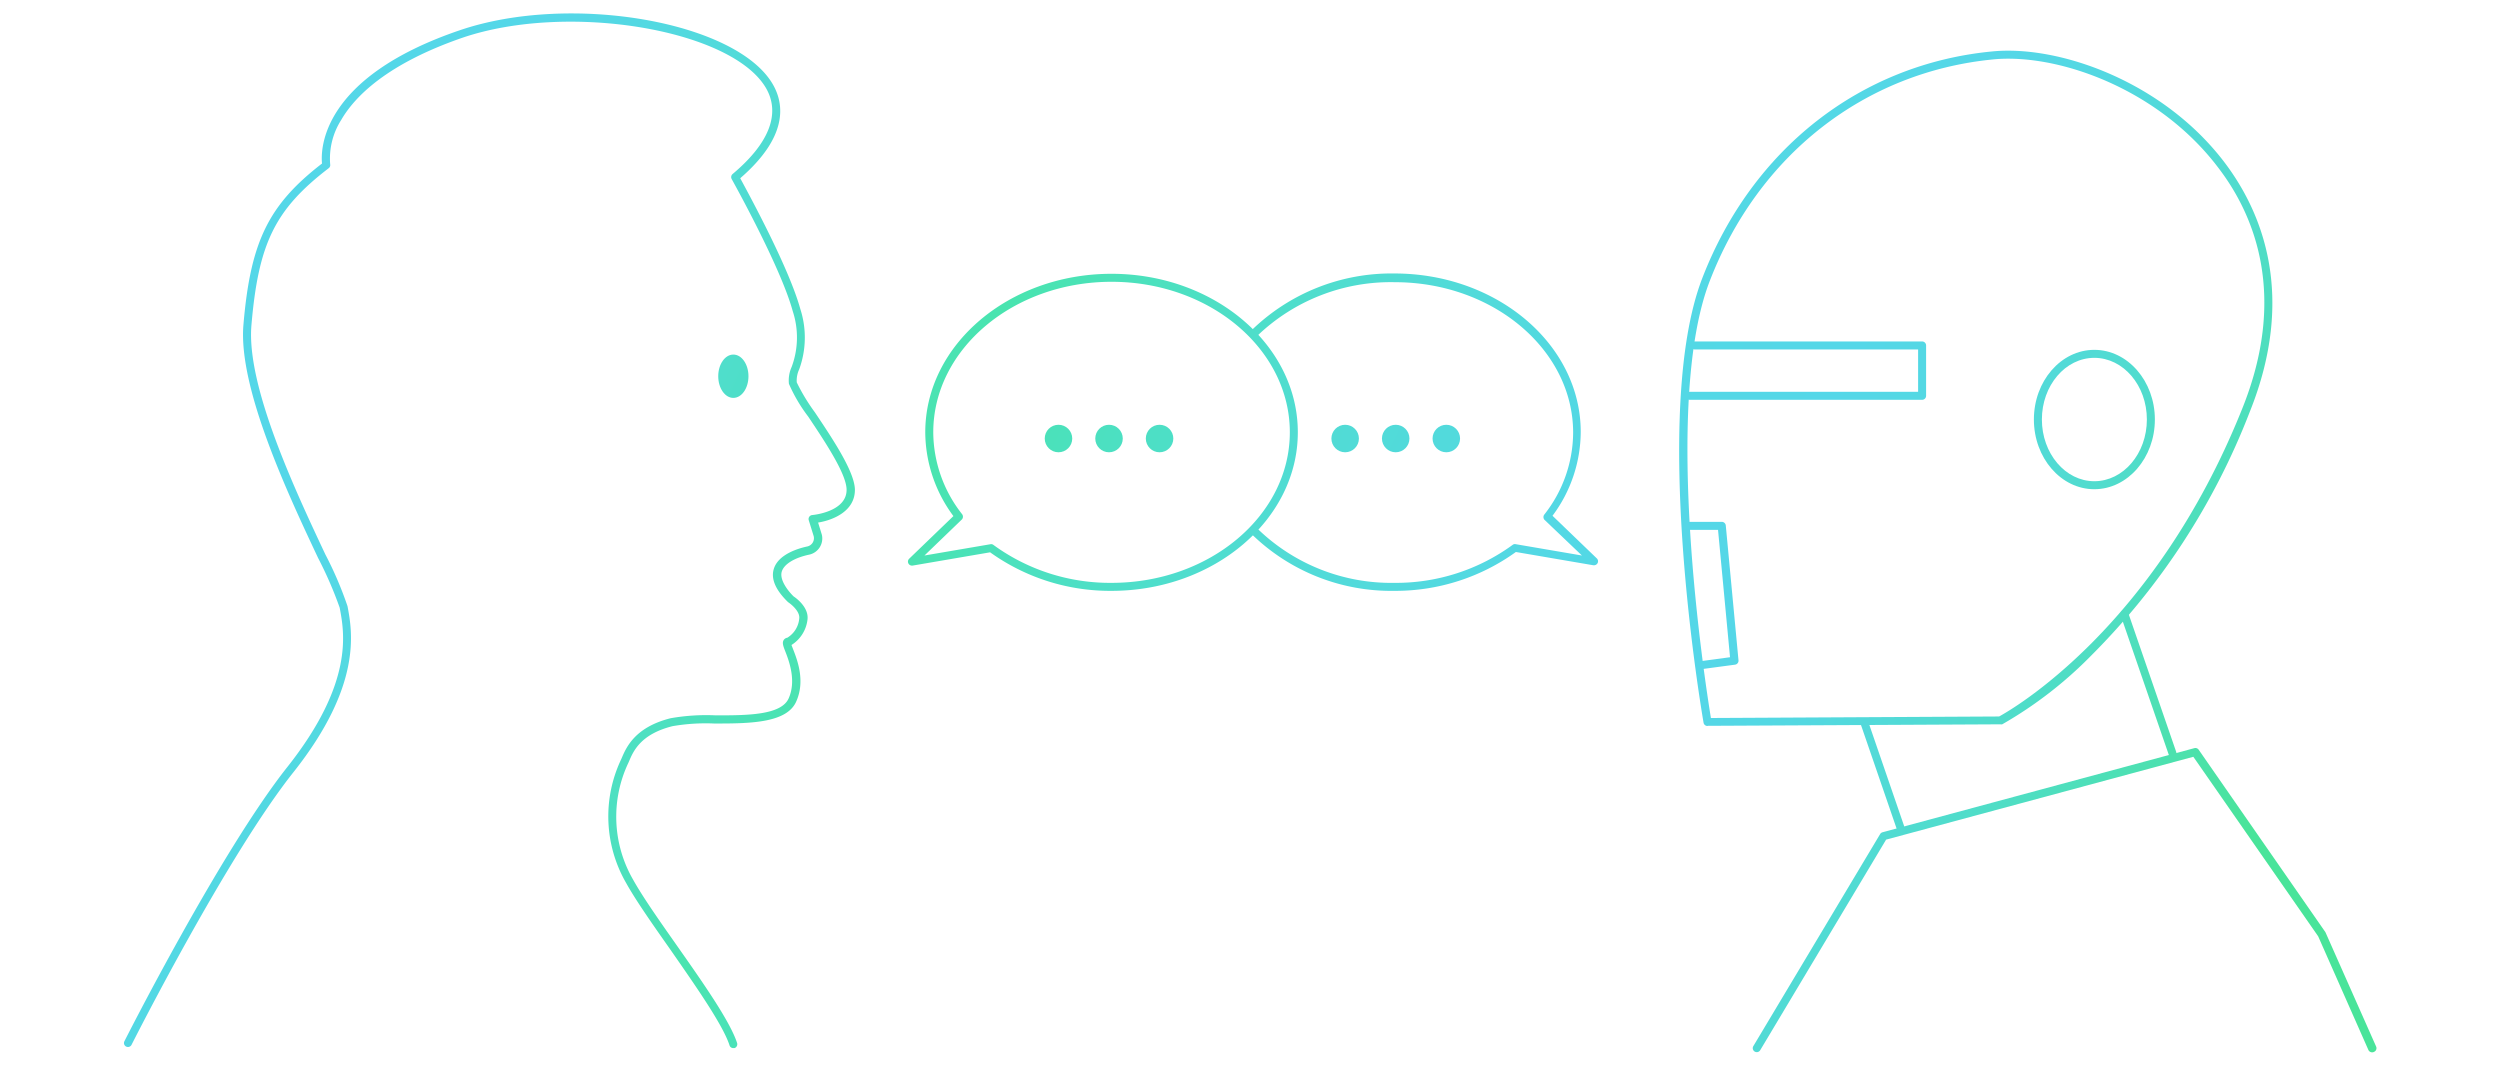 <?xml version="1.0" encoding="UTF-8"?> <svg xmlns="http://www.w3.org/2000/svg" xmlns:xlink="http://www.w3.org/1999/xlink" viewBox="0 0 312.64 134.38"> <defs> <style>.cls-1{fill:url(#Unbenannter_Verlauf_317);}.cls-2{fill:url(#Unbenannter_Verlauf_317-2);}.cls-3{fill:url(#Unbenannter_Verlauf_317-3);}.cls-4{fill:url(#Unbenannter_Verlauf_317-4);}.cls-5{fill:url(#Unbenannter_Verlauf_317-5);}.cls-6{fill:url(#Unbenannter_Verlauf_317-6);}.cls-7{fill:url(#Unbenannter_Verlauf_317-7);}.cls-8{fill:url(#Unbenannter_Verlauf_317-8);}.cls-9{fill:url(#Unbenannter_Verlauf_317-9);}.cls-10{fill:url(#Unbenannter_Verlauf_317-10);}.cls-11{fill:url(#Unbenannter_Verlauf_317-11);}.cls-12{fill:url(#Unbenannter_Verlauf_317-12);}.cls-13{fill:url(#Unbenannter_Verlauf_317-13);}.cls-14{fill:url(#Unbenannter_Verlauf_317-14);}.cls-15{fill:url(#Unbenannter_Verlauf_317-15);}.cls-16{fill:url(#Unbenannter_Verlauf_317-16);}.cls-17{fill:url(#Unbenannter_Verlauf_317-17);}</style> <linearGradient id="Unbenannter_Verlauf_317" x1="41.4" y1="62.57" x2="252.58" y2="163.56" gradientUnits="userSpaceOnUse"> <stop offset="0" stop-color="#54d7e8"></stop> <stop offset="0.08" stop-color="#52dadc"></stop> <stop offset="0.23" stop-color="#4ce1bc"></stop> <stop offset="0.28" stop-color="#49e4af"></stop> <stop offset="0.36" stop-color="#4ce0c1"></stop> <stop offset="0.48" stop-color="#51dbd7"></stop> <stop offset="0.59" stop-color="#53d8e4"></stop> <stop offset="0.7" stop-color="#54d7e8"></stop> <stop offset="0.76" stop-color="#53d8e1"></stop> <stop offset="0.85" stop-color="#50dccd"></stop> <stop offset="0.95" stop-color="#4ce1ad"></stop> <stop offset="1" stop-color="#49e49a"></stop> </linearGradient> <linearGradient id="Unbenannter_Verlauf_317-2" x1="56.81" y1="30.36" x2="267.98" y2="131.35" xlink:href="#Unbenannter_Verlauf_317"></linearGradient> <linearGradient id="Unbenannter_Verlauf_317-3" x1="83.01" y1="-24.42" x2="294.18" y2="76.57" xlink:href="#Unbenannter_Verlauf_317"></linearGradient> <linearGradient id="Unbenannter_Verlauf_317-4" x1="82.06" y1="-22.45" x2="293.24" y2="78.55" xlink:href="#Unbenannter_Verlauf_317"></linearGradient> <linearGradient id="Unbenannter_Verlauf_317-5" x1="68.88" y1="5.11" x2="280.06" y2="106.11" xlink:href="#Unbenannter_Verlauf_317"></linearGradient> <linearGradient id="Unbenannter_Verlauf_317-6" x1="86.38" y1="-31.48" x2="297.56" y2="69.51" xlink:href="#Unbenannter_Verlauf_317"></linearGradient> <linearGradient id="Unbenannter_Verlauf_317-7" x1="60.22" y1="23.21" x2="271.4" y2="124.21" xlink:href="#Unbenannter_Verlauf_317"></linearGradient> <linearGradient id="Unbenannter_Verlauf_317-8" x1="64.13" y1="15.05" x2="275.3" y2="116.04" xlink:href="#Unbenannter_Verlauf_317"></linearGradient> <linearGradient id="Unbenannter_Verlauf_317-9" x1="74.79" y1="-7.25" x2="285.97" y2="93.75" xlink:href="#Unbenannter_Verlauf_317"></linearGradient> <linearGradient id="Unbenannter_Verlauf_317-10" x1="61.72" y1="20.08" x2="272.9" y2="121.08" xlink:href="#Unbenannter_Verlauf_317"></linearGradient> <linearGradient id="Unbenannter_Verlauf_317-11" x1="69.46" y1="3.89" x2="280.64" y2="104.89" xlink:href="#Unbenannter_Verlauf_317"></linearGradient> <linearGradient id="Unbenannter_Verlauf_317-12" x1="61.35" y1="20.87" x2="272.52" y2="121.86" xlink:href="#Unbenannter_Verlauf_317"></linearGradient> <linearGradient id="Unbenannter_Verlauf_317-13" x1="62.52" y1="18.41" x2="273.7" y2="119.4" xlink:href="#Unbenannter_Verlauf_317"></linearGradient> <linearGradient id="Unbenannter_Verlauf_317-14" x1="63.7" y1="15.95" x2="274.87" y2="116.94" xlink:href="#Unbenannter_Verlauf_317"></linearGradient> <linearGradient id="Unbenannter_Verlauf_317-15" x1="68.02" y1="6.91" x2="279.19" y2="107.91" xlink:href="#Unbenannter_Verlauf_317"></linearGradient> <linearGradient id="Unbenannter_Verlauf_317-16" x1="69.2" y1="4.45" x2="280.37" y2="105.45" xlink:href="#Unbenannter_Verlauf_317"></linearGradient> <linearGradient id="Unbenannter_Verlauf_317-17" x1="70.37" y1="1.99" x2="281.55" y2="102.99" xlink:href="#Unbenannter_Verlauf_317"></linearGradient> </defs> <g id="Ebene_2" data-name="Ebene 2"> <path class="cls-1" d="M91.7,131.07a.48.48,0,0,1-.47-.35c-.84-2.57-4.18-7.34-7.42-12-2.22-3.16-4.32-6.15-5.51-8.3A16.66,16.66,0,0,1,77.66,95l.08-.18c.58-1.36,1.66-3.88,6.12-5a25.65,25.65,0,0,1,5.66-.36c3.8,0,8.15,0,9.1-2.11s.14-4.47-.38-5.8c-.29-.74-.45-1.15-.24-1.5a.65.65,0,0,1,.46-.3,3.12,3.12,0,0,0,1.49-2.4c.11-.85-.92-1.72-1.33-2l-.08-.06c-1.54-1.5-2.14-2.88-1.78-4.11.54-1.87,3.11-2.61,4.19-2.84a1.06,1.06,0,0,0,.81-1.28l-.62-2a.5.5,0,0,1,.44-.65s4.37-.37,4.29-3.23c-.06-2-2.79-6.08-4.79-9.07A19.8,19.8,0,0,1,98.66,48,4.08,4.08,0,0,1,99,45.89a10.54,10.54,0,0,0,.13-7c-1.51-5.54-7.57-16.39-7.63-16.5a.51.51,0,0,1,.12-.63c4.54-3.81,6-7.5,4.21-10.68C91.64,3.69,71.05.22,57.83,4.72,48.34,8,44.35,12.1,42.67,15a9,9,0,0,0-1.38,5.54.48.48,0,0,1-.18.49c-6.72,5.16-8.8,9.39-9.67,19.68C30.8,48.34,37,61.49,40.69,69.34a45.56,45.56,0,0,1,2.77,6.47c.6,3.21,1.85,9.88-6.74,20.73C28.4,107,16.57,130.42,16.45,130.66a.5.5,0,0,1-.67.22.49.49,0,0,1-.22-.67c.12-.24,12-23.71,20.38-34.3S43.05,79.06,42.48,76a48.61,48.61,0,0,0-2.7-6.22c-3.74-7.95-10-21.25-9.34-29.13.88-10.39,3.1-15,9.83-20.2-.18-1.82-.11-10.77,17.24-16.67C71.36-.94,92.23,2.71,96.69,10.62c1.41,2.5,1.81,6.54-4.12,11.67,1.08,2,6.11,11.22,7.52,16.37a11.6,11.6,0,0,1-.15,7.54,3.27,3.27,0,0,0-.3,1.62,23.84,23.84,0,0,0,2.27,3.75c2.18,3.26,4.9,7.31,5,9.59.07,2.74-2.7,3.88-4.6,4.19l.47,1.53a2.07,2.07,0,0,1-1.58,2.48c-1.88.4-3.17,1.2-3.44,2.14s.63,2.24,1.48,3.08c.32.21,1.94,1.38,1.74,2.92a4.34,4.34,0,0,1-2,3.16l.21.55c.54,1.38,1.54,4,.36,6.57s-5.54,2.7-9.8,2.7H89.3a24.37,24.37,0,0,0-5.19.33c-4,1-4.91,3.13-5.45,4.41l-.08.18A15.74,15.74,0,0,0,79.17,110c1.17,2.11,3.25,5.08,5.46,8.22,3.28,4.67,6.67,9.5,7.55,12.22a.51.51,0,0,1-.32.63Z"></path> <ellipse class="cls-2" cx="91.71" cy="47.05" rx="1.89" ry="2.71"></ellipse> <path class="cls-3" d="M213.54,90.79a.5.5,0,0,1-.5-.41c-.27-1.58-6.62-38.86-.16-55.59C219.12,18.64,232.68,8,249.16,6.43c8.4-.82,21.47,3.82,29.12,14,4.62,6.16,8.9,16.55,3.06,31.09A87.73,87.73,0,0,1,261.5,82a51.09,51.09,0,0,1-11.11,8.58.59.59,0,0,1-.22,0l-36.63.19ZM251.15,7.34q-1,0-1.89.09C233.16,9,219.91,19.36,213.81,35.15c-6,15.54-.54,50.42.15,54.64L250,89.6c1.51-.82,19.38-11,30.37-38.41C286.08,37.08,282,27,277.48,21.07,270.6,11.89,259.25,7.34,251.15,7.34Z"></path> <path class="cls-4" d="M240.37,50H211.31a.5.5,0,0,1,0-1h28.56v-5.3H211.94a.5.5,0,0,1,0-1h28.43a.5.5,0,0,1,.5.5v6.3A.5.5,0,0,1,240.37,50Z"></path> <path class="cls-5" d="M212.57,83.7a.51.51,0,0,1-.5-.43.49.49,0,0,1,.43-.56l3.85-.52-1.5-15.93H211a.5.5,0,0,1-.5-.5.51.51,0,0,1,.5-.5h4.33a.5.5,0,0,1,.49.46l1.59,16.86a.5.5,0,0,1-.43.54l-4.33.58Z"></path> <path class="cls-6" d="M261.91,61.18c-4.17,0-7.56-3.91-7.56-8.72s3.39-8.71,7.56-8.71,7.57,3.91,7.57,8.71S266.08,61.18,261.91,61.18Zm0-16.43c-3.62,0-6.56,3.46-6.56,7.71s2.94,7.72,6.56,7.72,6.57-3.46,6.57-7.72S265.53,44.75,261.91,44.75Z"></path> <path class="cls-7" d="M296.64,131.6a.51.51,0,0,1-.46-.3l-6.28-14.21L274.29,94.64,235.87,105l-15.75,26.34a.5.5,0,0,1-.86-.51l15.86-26.52a.5.5,0,0,1,.3-.23l39-10.52a.5.5,0,0,1,.54.2l15.85,22.82,6.34,14.3a.5.5,0,0,1-.26.66A.45.45,0,0,1,296.64,131.6Z"></path> <path class="cls-8" d="M237.71,104.13a.49.49,0,0,1-.47-.34l-4.58-13.32a.5.5,0,0,1,.94-.32l4.58,13.32a.5.5,0,0,1-.31.63A.45.45,0,0,1,237.71,104.13Z"></path> <path class="cls-9" d="M271.67,94.68a.49.49,0,0,1-.47-.34l-6-17.39a.51.51,0,0,1,.31-.64.5.5,0,0,1,.63.31l6,17.39a.5.5,0,0,1-.31.64A.45.45,0,0,1,271.67,94.68Z"></path> <path class="cls-10" d="M139,73.89a25.74,25.74,0,0,1-15.18-4.82l-9.69,1.66a.51.51,0,0,1-.53-.27.5.5,0,0,1,.1-.59l5.53-5.33a17.71,17.71,0,0,1-3.52-10.48c0-10.93,10.45-19.82,23.29-19.82s23.3,8.89,23.3,19.82S151.82,73.89,139,73.89Zm-15.06-5.84a.45.45,0,0,1,.3.1A24.74,24.74,0,0,0,139,72.89c12.3,0,22.3-8.44,22.3-18.83s-10-18.82-22.3-18.82-22.29,8.45-22.29,18.82a16.68,16.68,0,0,0,3.59,10.22.52.52,0,0,1,0,.67l-4.69,4.52,8.3-1.42Z"></path> <path class="cls-11" d="M174.38,73.89a25,25,0,0,1-17.92-7.16.5.5,0,1,1,.71-.7,24,24,0,0,0,17.21,6.86,24.75,24.75,0,0,0,14.77-4.74.46.46,0,0,1,.38-.1l8.3,1.42L193.14,65a.52.52,0,0,1,0-.67,16.66,16.66,0,0,0,3.59-10.22c0-10.37-10-18.82-22.3-18.82A24.09,24.09,0,0,0,157.23,42a.5.5,0,0,1-.71-.7,25.07,25.07,0,0,1,17.86-7.1c12.85,0,23.3,8.89,23.3,19.82a17.63,17.63,0,0,1-3.53,10.48l5.54,5.33a.5.5,0,0,1,.1.59.53.53,0,0,1-.53.27l-9.69-1.66A25.77,25.77,0,0,1,174.38,73.89Z"></path> <circle class="cls-12" cx="132.37" cy="54.84" r="1.72"></circle> <circle class="cls-13" cx="138.69" cy="54.84" r="1.72"></circle> <circle class="cls-14" cx="145.01" cy="54.84" r="1.72"></circle> <circle class="cls-15" cx="168.22" cy="54.84" r="1.72"></circle> <circle class="cls-16" cx="174.54" cy="54.84" r="1.72"></circle> <circle class="cls-17" cx="180.87" cy="54.84" r="1.72"></circle> </g> </svg> 